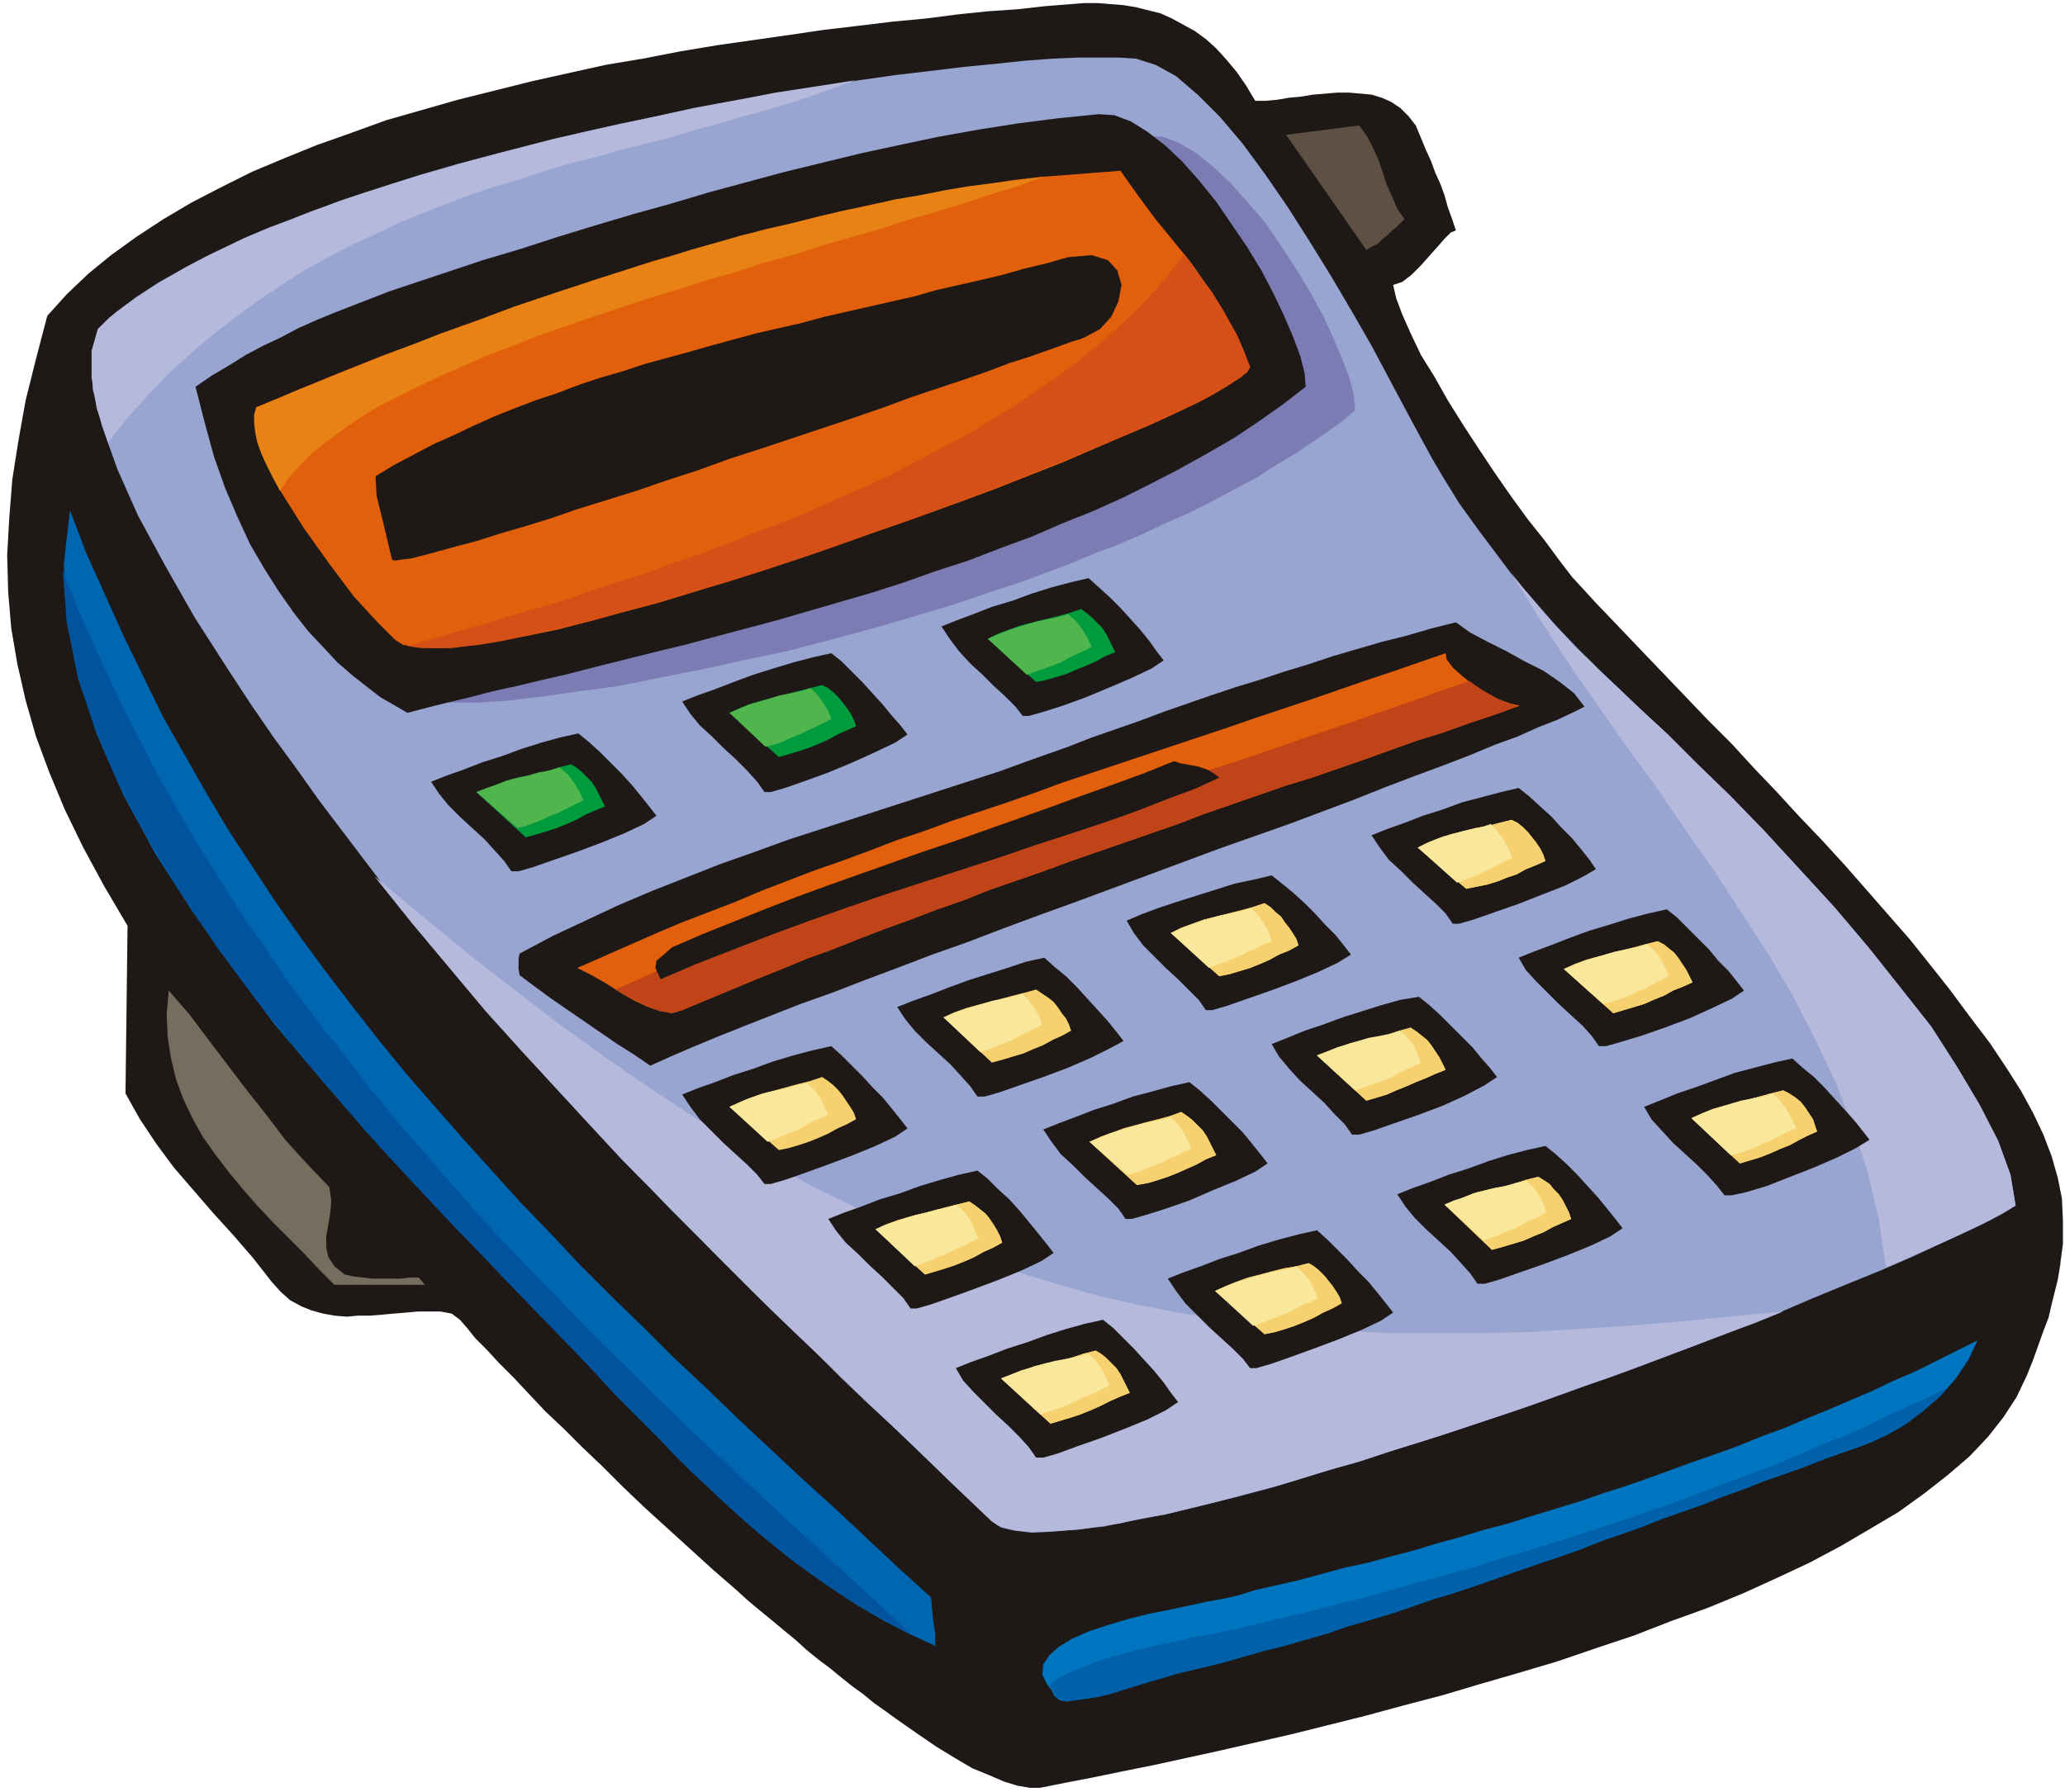 <svg xmlns="http://www.w3.org/2000/svg" fill-rule="evenodd" height="1.742in" preserveAspectRatio="none" stroke-linecap="round" viewBox="0 0 2007 1742" width="2.007in"><style>.pen1{stroke:none}.brush2{fill:#1e1916}.brush6{fill:#e2600c}.brush11{fill:#f7d170}.brush12{fill:#f9e89b}.brush13{fill:#b5badd}.brush14{fill:#009b3d}.brush15{fill:#4fb54c}</style><path class="pen1 brush2" d="M1220 98h10l11-1 12-2 11-1 12-2 12-1 12-1h11l11 1 11 1 10 3 9 4 9 6 8 8 7 9 5 12 5 12 5 11 4 11 5 11 4 11 3 11 4 11 4 12-5 2-6 6-7 8-8 9-8 9-9 9-9 7-9 3 3 13 6 16 8 18 10 21 13 21 13 23 15 24 15 23 16 24 16 23 16 22 16 20 14 19 13 17 12 13 10 11 22 23 22 23 22 23 22 23 22 23 23 23 22 24 22 23 22 24 22 23 22 24 21 24 21 24 21 24 20 25 19 24 20 27 19 25 16 24 14 22 12 22 10 21 8 21 6 21 4 20 1 22v22l-3 23-2 12-3 12-3 12-3 13-5 13-5 14-5 14-6 15-10 21-13 20-15 19-18 19-21 18-23 18-25 18-27 16-29 17-30 16-32 15-33 15-34 14-36 13-36 14-36 12-38 13-37 11-38 11-37 11-38 10-37 10-36 9-36 9-35 8-35 8-32 7-32 7-30 6-29 6-26 5-25 5h-10l-12-2-13-4-14-6-17-7-17-10-18-11-19-13-10-7-10-7-11-8-10-7-11-9-11-8-10-8-11-9-12-9-11-9-11-10-11-9-12-10-11-9-12-10-11-10-23-20-22-20-22-20-22-20-21-20-20-20-20-19-18-18-18-17-16-17-15-16-14-14-12-13-11-11-8-10-7-8-8-6-11-2h-22l-11 1-12 1-11 1-12 1h-12l-11 1-12-1-11-2-11-3-10-4-11-6-9-8-9-10-18-23-19-22-20-22-19-22-19-22-17-23-16-24-14-25 2-163-23-39-20-37-18-37-15-36-13-35-10-35-8-35-6-35-3-35-1-36 2-36 3-38 6-38 7-39 10-40 11-42 19-21 21-20 22-18 25-18 26-17 27-16 29-15 30-15 31-13 32-13 34-12 33-12 35-10 35-10 36-9 36-9 36-8 36-8 36-6 36-7 36-6 35-5 35-5 34-5 34-4 33-4 32-3 31-4 29-3 29-2 27-3 25-2 13-1h13l12 1 13 1 12 2 12 3 12 3 11 5 11 6 11 6 11 8 10 9 10 11 10 12 9 13 9 15z"/><path class="pen1" style="fill:#99a5d1" d="m1959 1172-13 8-17 9-21 10-24 11-26 12-30 13-32 13-34 14-35 15-38 15-39 15-40 15-41 15-41 15-42 15-42 14-42 14-42 13-41 13-40 12-39 12-37 10-36 9-33 8-32 6-29 6-27 3-23 2-20 1-17-2-13-3-9-6-24-23-25-24-24-23-24-23-25-23-24-23-24-24-24-23-24-23-24-24-23-23-24-24-24-24-23-24-24-24-23-25-23-25-23-25-23-26-23-26-23-26-23-26-22-28-23-27-22-28-22-29-22-29-22-29-22-31-22-30-22-32-21-32-34-53-29-51-26-48-20-45-15-42-9-36-1-32 6-26 17-16 20-15 23-15 25-14 27-14 29-14 32-13 33-13 34-12 36-12 37-12 38-11 39-10 39-10 40-10 40-9 39-8 40-8 39-7 38-7 38-6 37-6 35-5 34-4 33-4 31-3 28-3 27-2 24-1h41l16 1 19 6 20 11 21 18 22 22 22 26 22 30 22 32 21 33 21 34 20 34 19 33 17 32 16 30 14 26 12 22 10 17 16 26 18 25 18 24 18 24 20 23 20 23 21 22 21 21 18 17 22 21 27 25 29 29 32 31 33 34 34 37 34 37 33 39 31 39 30 38 25 39 22 37 18 35 12 33 5 30z"/><path class="pen1" style="fill:#7c7cb5" d="m1317 399-17 14-19 13-19 13-20 12-20 13-21 11-22 12-22 11-23 10-23 11-23 10-24 9-24 10-24 9-24 9-25 8-38 13-40 12-41 12-41 11-42 11-43 9-41 9-41 8-39 8-38 5-35 5-33 4-29 2h-26l-22-1-17-3-12-6-12-7-12-8-11-8-11-10-11-12-11-13-10-15-10-16-10-19-9-21-9-23-9-26-9-29-8-32-8-35 16-11 17-11 16-10 17-9 17-9 17-8 17-8 18-8 17-7 18-7 18-6 18-7 18-5 18-6 18-6 18-5 37-12 37-11 36-12 37-11 36-11 37-11 37-10 36-10 37-9 38-9 37-8 38-8 38-7 39-6 39-5 39-4 15 1 16 6 17 10 16 13 17 16 17 19 17 20 15 22 15 23 14 23 12 22 10 22 9 21 7 19 4 16 1 14z"/><path class="pen1 brush2" d="m1269 376-22 17-24 17-24 16-26 15-27 15-27 14-28 14-29 13-30 12-30 13-30 11-31 12-31 10-31 11-31 10-31 9-31 9-31 9-30 8-30 8-30 8-29 7-28 7-28 7-27 7-26 6-25 6-23 5-23 6-21 5-20 5-19 5-12-7-14-8-13-10-14-11-15-13-14-15-15-16-14-18-14-20-14-22-14-24-12-26-12-28-11-31-9-33-9-35 16-11 17-10 16-10 17-9 17-8 17-9 18-8 17-7 18-7 18-7 18-7 18-6 18-6 18-6 18-6 18-6 37-11 37-12 36-11 37-11 36-10 37-11 37-10 37-10 37-9 37-9 37-8 38-8 39-7 38-6 39-5 40-4 15 1 16 6 16 10 17 13 17 16 16 18 17 21 15 22 15 22 14 23 12 23 10 21 9 21 7 19 4 16 1 13z"/><path class="pen1" style="fill:#5e5144" d="m1365 213-4 4-4 4-5 4-4 4-5 4-4 4-6 3-5 3-78-112 71-9 8 11 6 12 5 11 4 12 4 12 5 11 5 12 7 10z"/><path class="pen1 brush6" d="m1215 357-3 5-7 5-10 7-15 9-17 9-21 10-24 11-26 11-28 12-30 13-33 13-33 13-35 13-36 13-37 13-37 13-37 13-37 12-37 12-36 11-36 11-34 9-33 9-31 8-29 6-27 5-25 4-22 3h-19l-15-1-13-2-8-5-17-17-23-25-24-32-25-35-22-35-17-33-8-28 1-21 24-10 24-10 24-10 25-10 25-10 26-9 25-10 26-10 26-9 27-10 26-9 27-9 27-9 26-8 27-9 28-8 27-8 27-7 27-8 27-6 27-7 27-6 27-6 27-5 27-5 27-5 27-4 26-4 26-3 27-2 25-2 26-2 17 24 17 23 18 22 17 21 16 23 15 23 14 26 12 29z"/><path class="pen1 brush2" d="m1054 328-5 2-7 2-11 4-14 5-17 6-19 6-21 8-23 8-24 8-27 9-27 10-29 10-30 10-30 10-30 10-31 10-30 11-31 10-29 10-29 9-29 9-26 9-26 8-24 7-22 7-19 5-18 5-15 4-12 3-9 1-6 1-3-1-5-21-5-21-5-20-1-19 18-11 19-10 19-10 20-9 19-9 20-9 20-8 21-8 21-7 21-8 21-7 21-6 21-7 22-6 22-6 21-6 22-6 22-6 22-5 22-5 22-6 22-5 22-5 22-5 22-5 21-6 22-5 22-5 21-5 21-6 21-5 21-6 23-2 16 5 9 10 4 14-3 16-7 15-11 12-15 8z"/><path class="pen1" style="fill:#0066af" d="m905 1553 1 12 1 11 2 12v12l-26-12-25-13-24-14-23-15-23-16-23-17-22-18-21-18-21-19-21-20-21-20-20-21-20-20-21-21-20-22-20-21-35-36-38-40-42-43-43-46-45-49-44-51-44-52-41-55-39-55-36-56-31-57-25-57-19-56-11-56-3-55 6-53 16 42 18 40 18 40 19 39 19 39 21 37 21 37 22 37 23 35 23 35 24 34 25 34 26 34 25 32 27 33 27 31 28 32 28 31 28 31 29 30 29 31 30 30 30 29 30 30 31 29 31 30 31 29 31 29 32 29 31 29 32 30 32 29z"/><path class="pen1" style="fill:#00549e" d="m61 555 16 40 18 40 18 39 19 38 19 37 21 37 21 36 22 35 22 35 24 34 23 34 25 33 25 32 25 32 26 32 27 31 27 31 27 31 28 30 29 30 28 29 29 30 30 29 29 29 30 29 31 29 30 28 31 29 31 28 31 29 31 28 31 29-24-12-23-13-22-14-22-15-21-15-21-17-21-17-20-18-19-18-20-18-19-20-19-19-19-19-19-20-19-20-19-20-32-33-36-37-38-40-40-42-41-44-41-47-41-48-40-50-38-51-35-52-32-53-28-52-23-53-17-53-11-52-4-51z"/><path class="pen1 brush2" d="m632 1036-16-11-16-10-16-11-16-11-16-11-16-11-15-11-16-12-1-6v-10l1-5 32-17 32-15 32-15 33-14 33-13 33-13 34-12 33-12 34-11 34-11 34-11 34-11 34-11 34-11 33-12 34-12 23-9 23-8 23-8 24-9 23-8 23-8 24-8 23-7 24-8 23-7 24-8 24-7 24-7 24-6 24-7 24-6 14 10 17 9 18 9 18 10 18 9 16 11 14 11 10 13-12 6-15 7-18 7-20 9-22 8-24 10-26 10-27 10-29 11-30 12-32 12-32 12-34 12-34 12-35 13-35 13-35 13-35 13-36 13-35 13-34 13-34 12-34 13-32 12-31 12-31 11-28 11-28 11-25 10-24 10-21 9-20 9z"/><path class="pen1 brush6" d="m561 941 25-11 25-11 25-11 26-11 26-10 26-10 26-11 26-10 26-10 26-9 27-10 26-10 27-9 27-10 27-9 27-9 26-9 27-10 27-9 27-9 27-9 27-9 27-9 27-9 26-9 27-9 27-9 26-9 26-9 27-9 26-9 26-9 1 6 6 8 9 8 11 9 13 8 12 6 11 4 9 2-25 9-24 8-25 9-26 8-25 9-25 9-26 9-26 9-26 8-26 9-26 9-26 9-26 10-26 9-26 9-26 9-26 9-27 10-26 9-26 9-25 10-26 9-26 10-25 9-26 10-25 10-25 9-24 10-25 10-24 10-24 10-24 10-10 3-11-2-12-4-13-6-14-8-14-9-14-8-14-7z"/><path class="pen1" style="fill:#c14419" d="m598 962 25-11 24-11 25-10 25-10 26-11 25-10 26-10 25-9 26-10 26-10 26-9 26-9 27-10 26-9 26-9 27-9 26-9 26-9 27-9 26-9 27-9 26-9 26-8 27-9 26-9 26-9 27-9 26-9 26-9 26-9 25-9 26-9 7 5 6 4 7 4 7 4 6 3 6 2 5 2h5l-25 9-24 8-25 9-26 8-25 9-25 9-26 9-26 9-26 8-26 9-26 9-26 9-26 10-26 9-26 9-26 9-26 9-27 10-26 9-26 9-25 10-26 9-26 10-25 9-26 10-25 10-25 9-24 10-25 10-24 10-24 10-24 10-6 2h-7l-8-1-8-3-8-3-9-5-10-5-9-5z"/><path class="pen1 brush2" d="m642 952-5-11 1-7 6-5 9-8 30-13 30-12 30-12 31-12 30-11 31-11 31-11 31-11 30-10 31-11 31-11 31-11 30-11 31-11 30-11 30-12 6 2 6 1 5 1 6 1 6 2 5 2 5 3 5 4-24 11-27 10-28 11-31 11-33 11-34 11-35 12-37 12-37 12-37 12-38 13-37 13-38 14-36 14-36 14-35 15z"/><path class="pen1" style="fill:#776d5e" d="m335 1239 9 2 9 1 9 1h27l9-1h9l6 7h-88l-15-15-14-15-16-16-15-15-15-16-14-16-14-17-13-17-12-17-10-18-9-19-7-19-5-21-3-20-1-22 2-23 20 23 18 24 19 25 19 25 19 24 19 25 21 23 21 22 2 13-1 12-2 12-2 11v10l2 10 6 9 10 8z"/><path class="pen1 brush2" d="m1092 1012-13 7-18 9-23 10-24 9-23 8-20 7-14 4h-7l-7-10-9-10-10-11-12-11-12-11-11-11-9-11-8-12 15-6 17-6 18-7 19-7 19-6 19-6 18-6 18-4 10 9 11 9 11 11 10 11 10 11 10 11 8 10 7 9z"/><path class="pen1 brush11" d="m1041 1002-9 5-9 4-9 5-10 4-9 4-10 3-10 3-11 3-47-44 11-5 11-4 11-3 12-3 11-3 11-3 12-3 11-3 6 4 6 4 5 4 4 5 4 6 4 5 3 6 2 6z"/><path class="pen1 brush12" d="m1013 996-7 4-7 3-8 4-7 4-8 3-7 3-8 3-8 3-36-34 9-4 9-3 9-3 10-3 10-3 10-2 10-2 10-3 6 7 6 8 4 7 3 8z"/><path class="pen1 brush13" d="m1733 1275-27 11-27 10-29 11-29 11-29 11-30 11-30 10-30 11-31 11-30 10-30 10-31 10-29 9-30 10-29 8-29 9-27 8-28 7-26 7-25 6-24 6-23 4-22 5-21 3-19 3-17 1-16 1h-14l-12-1-11-2-8-3-6-4-39-37-38-37-39-37-38-37-39-37-38-37-38-38-37-38-38-38-37-39-37-40-37-40-37-41-36-43-36-43-36-45 47 39 45 37 45 35 43 33 43 31 42 29 41 27 41 26 40 23 40 22 39 19 40 19 39 16 39 15 39 13 39 12 39 11 39 9 40 8 40 6 41 5 42 4 42 3 43 2h88l46-1 47-3 48-3 49-4 51-5 52-5z"/><path class="pen1 brush2" d="m1313 928-13 8-19 9-22 9-24 9-23 8-20 7-14 4h-6l-7-10-10-10-10-10-12-11-11-11-11-11-9-12-7-12 14-6 16-6 18-6 19-6 19-6 19-6 19-4 17-4 10 8 11 9 11 10 10 10 10 11 10 10 8 10 7 9z"/><path class="pen1 brush11" d="m1262 919-9 5-10 4-9 5-9 4-10 4-10 3-10 3-10 2-47-42 10-5 11-4 11-4 12-3 12-3 12-3 11-3 12-4 6 4 5 5 5 4 4 6 4 5 4 6 3 5 2 6z"/><path class="pen1 brush11" d="m1262 919-9 5-10 4-9 5-9 4-10 4-10 3-10 3-10 2-47-42 10-5 11-4 11-4 12-3 12-3 12-3 11-3 12-4 6 4 5 5 5 4 4 6 4 5 4 6 3 5 2 6z"/><path class="pen1 brush12" d="m1236 915-8 3-7 4-8 3-7 4-8 3-7 3-8 3-8 3-37-34 9-4 10-4 9-3 10-3 10-3 10-2 10-2 10-3 7 7 5 7 5 9 3 9z"/><path class="pen1 brush2" d="m1551 845-12 7-18 9-23 9-23 9-23 8-20 7-14 4h-6l-7-10-9-9-11-10-12-11-11-11-12-11-9-12-8-12 15-6 17-6 18-7 19-6 19-7 19-5 19-5 17-4 10 8 11 10 11 10 10 11 10 10 9 11 8 10 6 9z"/><path class="pen1 brush11" d="m1502 837-9 4-10 4-9 5-9 3-10 4-10 3-10 2-10 2-47-40 10-5 11-4 11-4 12-3 12-3 12-2 11-3 12-3 6 3 5 4 5 5 4 5 4 5 4 6 3 6 2 6z"/><path class="pen1 brush11" d="m1502 837-9 4-10 4-9 5-9 3-10 4-10 3-10 2-10 2-47-40 10-5 11-4 11-4 12-3 12-3 12-2 11-3 12-3 6 3 5 4 5 5 4 5 4 5 4 6 3 6 2 6z"/><path class="pen1 brush12" d="m1470 834-7 3-6 3-7 4-7 3-6 3-7 3-7 3-7 2-38-34 8-4 9-4 8-3 9-2 10-3 9-2 9-2 9-3 7 8 6 8 4 8 4 9z"/><path class="pen1 brush2" d="m882 1097-12 8-19 9-22 9-24 9-22 8-20 7-14 4h-6l-7-9-10-10-11-10-12-11-11-11-12-12-9-12-8-12 15-6 17-6 18-7 19-6 19-7 20-6 19-5 18-4 10 9 10 10 10 10 10 11 10 10 9 11 8 10 7 9z"/><path class="pen1 brush11" d="m832 1088-9 5-9 4-9 5-9 4-10 4-9 3-10 3-10 2-48-42 11-5 10-4 11-4 12-3 11-3 11-3 12-3 12-4 6 4 5 4 5 5 4 5 4 6 4 6 3 5 2 6z"/><path class="pen1 brush12" d="m805 1083-7 4-8 3-7 4-7 4-7 3-8 3-7 3-8 3-37-34 9-4 9-4 9-3 10-3 9-2 10-2 9-3 10-2 7 6 6 8 4 8 4 8z"/><path class="pen1 brush2" d="m638 793-12 8-19 9-22 9-24 9-23 8-20 7-14 4h-7l-7-10-9-10-10-11-12-11-12-11-11-11-9-11-8-12 15-6 17-6 18-7 19-6 19-7 19-6 18-5 18-4 10 8 11 10 10 10 11 11 10 11 9 11 8 10 7 9z"/><path class="pen1 brush14" d="m588 784-10 4-9 4-9 5-9 4-10 4-9 3-10 3-11 3-48-44 11-4 11-4 11-4 12-3 12-2 11-3 12-4 12-3 5 3 5 4 5 5 5 5 4 6 3 6 3 6 3 6z"/><path class="pen1 brush15" d="m567 778-8 4-8 4-8 4-8 3-8 4-8 3-8 3-8 2-40-35 10-4 9-3 10-4 11-3 10-2 10-3 11-2 10-3 8 7 6 8 5 8 4 9z"/><path class="pen1 brush2" d="m882 714-12 8-19 9-22 10-24 10-22 8-20 7-14 4h-6l-7-10-10-11-11-11-12-11-11-11-12-11-9-11-8-12 15-6 17-6 18-7 19-7 19-6 20-6 19-5 18-4 10 8 10 10 10 10 10 11 10 11 9 11 8 9 7 9z"/><path class="pen1 brush14" d="m832 706-9 4-9 4-9 5-9 4-10 4-9 3-10 3-10 3-48-43 11-5 10-4 11-3 12-3 11-3 11-3 12-3 12-3 6 3 5 4 5 5 4 5 4 5 4 6 3 6 2 6z"/><path class="pen1 brush15" d="m808 699-8 4-8 4-7 3-8 4-8 3-8 4-9 3-8 2-35-33 9-4 10-4 10-3 10-3 10-3 10-2 10-2 10-3 7 7 5 7 5 8 3 8z"/><path class="pen1 brush2" d="m1131 642-12 8-19 9-21 9-24 10-22 8-19 6-14 4h-6l-7-9-10-10-11-10-11-11-12-11-11-12-9-12-8-12 15-6 16-6 18-7 20-6 19-7 19-6 19-5 17-4 10 9 11 10 10 10 10 11 9 10 9 11 7 10 7 9z"/><path class="pen1 brush14" d="m1084 634-10 4-9 5-9 4-10 4-9 4-10 3-10 3-10 2-47-42 10-5 11-4 11-4 12-3 12-3 12-3 11-3 12-4 5 4 5 4 5 5 5 5 4 6 3 6 3 6 3 6z"/><path class="pen1 brush15" d="m1061 629-8 4-7 3-8 4-7 4-8 3-8 3-9 3-8 3-38-35 9-4 10-4 9-3 10-3 10-3 10-2 10-2 10-3 8 7 6 8 5 8 4 9z"/><path class="pen1 brush2" d="m1232 1131-12 8-19 9-22 9-23 10-23 8-19 6-14 4h-6l-7-10-10-10-11-10-12-11-11-11-12-11-9-12-8-12 15-6 16-6 18-7 19-6 19-7 19-5 18-5 18-4 10 8 11 10 10 10 11 11 10 10 9 11 8 10 7 9z"/><path class="pen1 brush11" d="m1182 1123-10 4-9 5-9 4-9 4-10 4-9 3-10 3-11 2-46-42 11-5 11-4 11-4 11-3 11-3 12-3 11-3 11-4 6 4 5 4 5 5 5 5 4 6 3 6 3 6 3 6z"/><path class="pen1 brush11" d="m1182 1123-10 4-9 5-9 4-9 4-10 4-9 3-10 3-11 2-46-42 11-5 11-4 11-4 11-3 11-3 12-3 11-3 11-4 6 4 5 4 5 5 5 5 4 6 3 6 3 6 3 6z"/><path class="pen1 brush12" d="m1158 1117-8 3-8 4-7 3-8 4-8 3-7 3-8 3-8 2-37-32 10-4 9-4 10-3 10-3 10-3 10-2 10-2 10-3 6 6 6 8 4 8 4 9z"/><path class="pen1 brush2" d="m1455 1047-12 8-19 10-22 10-24 9-23 8-20 7-14 4h-7l-7-10-10-10-10-11-12-11-12-11-10-11-10-12-7-12 15-6 17-7 18-6 19-7 19-6 19-6 18-5 18-3 10 8 11 10 10 10 11 11 10 10 9 11 8 9 7 9z"/><path class="pen1 brush11" d="m1405 1040-10 4-9 4-10 4-9 4-10 4-9 4-10 3-10 3-48-44 11-4 11-4 11-4 12-3 11-2 12-3 12-4 11-3 6 4 5 4 5 4 4 5 4 6 4 6 3 6 3 6z"/><path class="pen1 brush11" d="m1405 1040-10 4-9 4-10 4-9 4-10 4-9 4-10 3-10 3-48-44 11-4 11-4 11-4 12-3 11-2 12-3 12-4 11-3 6 4 5 4 5 4 4 5 4 6 4 6 3 6 3 6z"/><path class="pen1 brush12" d="m1381 1033-8 4-7 3-8 4-7 4-8 3-9 3-8 3-9 3-37-34 10-4 10-4 10-3 10-3 10-3 11-2 10-2 10-3 7 7 6 7 4 9 3 8z"/><path class="pen1 brush2" d="m1695 963-12 8-19 9-22 10-24 9-23 8-20 6-14 4h-7l-7-10-9-10-11-10-12-11-11-11-11-11-10-11-7-12 15-6 16-6 18-7 19-7 20-6 19-6 19-5 18-4 10 8 10 10 10 10 11 11 9 11 10 10 8 10 7 9z"/><path class="pen1 brush11" d="m1645 955-9 4-10 4-9 5-10 4-9 4-10 3-10 3-10 3-48-43 11-5 11-4 11-3 11-3 12-3 12-3 11-3 12-3 6 3 5 4 5 4 4 5 4 6 4 6 3 6 3 6z"/><path class="pen1 brush11" d="m1645 955-9 4-10 4-9 5-10 4-9 4-10 3-10 3-10 3-48-43 11-5 11-4 11-3 11-3 12-3 12-3 11-3 12-3 6 3 5 4 5 4 4 5 4 6 4 6 3 6 3 6z"/><path class="pen1 brush12" d="m1622 949-8 4-8 4-7 4-8 3-8 4-8 3-9 3-8 2-38-34 10-4 10-4 10-3 10-3 10-3 10-2 11-2 10-3 7 6 6 8 4 8 4 9z"/><path class="pen1 brush2" d="m1024 1218-12 8-19 9-22 9-24 9-22 8-20 7-14 4h-6l-7-10-10-10-11-11-12-11-11-11-12-11-9-11-8-12 15-6 17-6 18-7 20-6 19-7 20-6 18-5 18-4 10 8 10 10 11 10 10 11 9 11 9 11 8 10 7 9z"/><path class="pen1 brush11" d="m974 1208-9 5-9 4-9 5-9 4-10 4-9 3-10 3-10 3-48-44 11-5 11-4 11-3 11-3 12-3 11-3 12-3 12-3 6 4 5 4 5 4 4 5 4 6 3 5 3 6 2 6z"/><path class="pen1 brush11" d="m974 1208-9 5-9 4-9 5-9 4-10 4-9 3-10 3-10 3-48-44 11-5 11-4 11-3 11-3 12-3 11-3 12-3 12-3 6 4 5 4 5 4 4 5 4 6 3 5 3 6 2 6z"/><path class="pen1 brush12" d="m951 1204-7 3-7 4-8 3-7 4-8 3-8 4-9 3-8 3-38-36 9-4 10-3 10-4 10-3 10-2 10-3 10-2 10-3 7 7 6 8 4 9 4 9z"/><path class="pen1 brush13" d="m1959 1172-10 6-11 6-14 7-15 7-17 8-18 8-20 9-21 9-7-47-11-46-14-44-17-43-20-42-21-41-24-41-26-40-26-40-28-40-28-41-29-40-29-41-29-42-28-43-27-44 10 13 10 12 10 12 11 12 10 11 11 12 12 11 11 11 18 17 22 21 27 25 29 29 32 31 33 34 34 37 34 37 33 39 31 39 30 38 25 39 22 37 18 35 12 33 5 30z"/><path class="pen1 brush2" d="m1354 1276-12 8-19 9-22 9-24 9-22 8-20 7-14 4h-6l-7-9-10-10-11-10-12-11-11-11-12-12-9-12-8-12 15-6 17-6 18-7 19-6 19-7 20-6 19-5 18-4 10 9 10 10 10 10 10 11 10 10 9 11 8 10 7 9z"/><path class="pen1 brush11" d="m1304 1267-9 5-9 4-9 5-9 4-10 4-9 3-10 3-10 2-48-42 11-5 10-4 11-4 12-3 11-3 12-3 12-2 12-3 5 3 5 4 5 5 4 5 4 5 4 6 3 5 2 6z"/><path class="pen1 brush11" d="m1304 1267-9 5-9 4-9 5-9 4-10 4-9 3-10 3-10 2-48-42 11-5 10-4 11-4 12-3 11-3 12-3 12-2 12-3 5 3 5 4 5 5 4 5 4 5 4 6 3 5 2 6z"/><path class="pen1 brush12" d="m1281 1262-8 4-8 3-7 4-8 4-8 3-8 3-8 3-8 3-37-34 9-4 10-4 10-3 10-3 10-3 10-2 10-2 10-3 7 7 6 7 4 8 4 9z"/><path class="pen1 brush2" d="m1577 1194-12 8-19 9-22 9-24 9-23 8-20 7-14 4h-7l-7-10-9-10-10-11-12-11-12-11-11-11-9-11-8-12 15-6 17-6 18-7 19-6 19-7 19-6 19-5 18-4 10 8 11 10 10 10 10 11 10 11 9 11 8 10 7 9z"/><path class="pen1 brush11" d="m1527 1185-9 4-9 4-9 5-10 4-9 4-10 3-10 3-11 3-46-44 11-4 10-4 11-4 12-3 11-2 12-3 12-4 12-3 5 3 6 4 4 5 5 5 4 6 3 6 3 6 2 6z"/><path class="pen1 brush11" d="m1527 1185-9 4-9 4-9 5-10 4-9 4-10 3-10 3-11 3-46-44 11-4 10-4 11-4 12-3 11-2 12-3 12-4 12-3 5 3 6 4 4 5 5 5 4 6 3 6 3 6 2 6z"/><path class="pen1 brush12" d="m1503 1179-8 4-7 3-8 4-7 4-8 3-7 3-8 3-8 3-38-35 9-4 10-3 9-4 10-2 10-3 11-2 10-3 10-2 7 6 6 8 4 8 3 9z"/><path class="pen1 brush2" d="m1817 1108-13 8-18 9-23 10-23 9-23 9-20 6-14 3h-7l-7-9-9-10-11-11-11-10-12-11-11-12-10-11-7-12 15-6 17-7 18-6 19-7 19-7 19-5 19-5 18-4 10 9 11 9 10 10 10 11 10 11 9 10 8 10 7 9z"/><path class="pen1 brush11" d="m1766 1100-9 4-8 4-9 5-10 4-9 4-10 4-10 3-10 3-47-44 11-5 10-4 11-3 11-3 12-3 11-3 11-3 12-3 6 3 6 4 5 4 4 5 4 6 4 6 2 6 2 6z"/><path class="pen1 brush11" d="m1766 1100-9 4-8 4-9 5-10 4-9 4-10 4-10 3-10 3-47-44 11-5 10-4 11-3 11-3 12-3 11-3 11-3 12-3 6 3 6 4 5 4 4 5 4 6 4 6 2 6 2 6z"/><path class="pen1 brush12" d="m1746 1097-8 3-8 4-7 4-8 3-8 4-8 3-9 3-8 2-38-36 9-4 10-4 9-3 10-3 10-3 10-2 11-2 10-3 7 7 6 8 5 9 5 10z"/><path class="pen1 brush2" d="m1145 1363-12 8-18 9-22 9-23 9-23 8-19 7-14 4h-7l-7-10-9-10-11-11-12-11-11-11-11-11-10-11-7-12 15-6 17-6 18-7 19-6 19-7 19-6 18-5 18-4 10 8 10 10 10 10 10 11 10 11 9 11 7 10 7 9z"/><path class="pen1 brush11" d="m1098 1354-10 4-9 4-10 5-9 4-10 4-9 3-10 3-10 3-48-44 11-4 11-4 11-4 12-3 12-2 11-3 12-4 12-3 5 3 5 4 5 5 5 5 4 6 3 6 3 6 3 6z"/><path class="pen1 brush11" d="m1098 1354-10 4-9 4-10 5-9 4-10 4-9 3-10 3-10 3-48-44 11-4 11-4 11-4 12-3 12-2 11-3 12-4 12-3 5 3 5 4 5 5 5 5 4 6 3 6 3 6 3 6z"/><path class="pen1 brush12" d="m1078 1347-8 4-8 4-8 3-8 4-9 4-8 3-9 3-9 3-38-35 10-4 10-4 11-3 10-3 11-3 11-2 11-2 11-3 7 7 5 7 5 9 3 8z"/><path class="pen1" style="fill:#0075bf" d="m1037 1654-7-1-5-4-3-6-4-5-5-10 1-10 6-9 9-8 13-8 16-7 18-6 20-6 20-5 20-4 19-4 18-4 17-3 13-3 10-3 6-2 22-5 22-5 22-6 22-6 23-5 22-6 23-6 23-7 22-6 23-7 23-6 22-7 23-7 23-7 23-8 22-7 23-8 22-8 22-8 23-8 22-8 22-9 22-8 21-9 22-9 21-9 21-9 21-10 21-9 20-10 20-10 20-10-9 19-12 18-14 16-17 15-17 13-19 11-20 9-20 7-20 7-20 8-20 7-20 7-20 8-20 7-20 8-20 7-20 7-20 8-20 7-20 7-20 8-20 7-21 7-20 7-20 7-20 7-21 7-20 6-20 7-21 7-20 6-21 6-20 7-21 6-21 6-20 5-21 6-21 6-21 5-21 5-13 4-14 4-13 4-13 4-13 4-13 3-14 2-14 2z"/><path class="pen1" style="fill:#0060aa" d="m1020 1638 8-6 11-6 12-5 13-5 15-5 15-4 16-4 16-4 16-3 15-4 14-2 13-3 11-2 10-2 7-2 4-1 21-5 21-5 21-5 22-6 21-5 22-6 21-6 22-6 22-6 22-6 21-7 22-6 22-7 22-7 22-7 21-7 22-7 22-8 21-7 22-8 21-8 21-8 22-8 21-8 20-9 21-9 21-8 20-9 20-10 20-9 20-9 19-10-10 11-12 10-12 9-12 9-13 7-14 7-13 5-14 5-20 7-20 8-20 7-20 7-20 8-20 7-20 8-20 7-20 7-20 8-20 7-20 7-20 8-20 7-21 7-20 7-20 7-20 7-21 7-20 6-20 7-21 7-20 6-21 6-20 7-21 6-21 6-20 5-21 6-21 6-21 5-21 5-13 4-14 4-13 4-13 4-13 4-13 3-14 2-14 2-6-1-5-4-3-6-3-5z"/><path class="pen1" style="fill:#e88214" d="m272 477-7-13-6-12-5-11-4-11-2-10-1-9v-8l2-7 22-9 21-9 23-9 22-9 23-9 22-9 24-9 23-9 24-8 23-9 24-9 24-8 24-8 25-8 24-8 25-8 24-7 25-8 25-7 24-7 25-6 25-6 25-6 24-6 25-5 25-6 24-4 25-5 24-4 24-3 24-3 24-3-25 9-26 8-27 9-27 8-27 8-28 9-28 8-28 8-28 9-29 8-28 9-28 8-28 9-27 8-27 9-27 9-26 9-26 9-25 10-24 9-23 10-23 10-21 10-20 10-20 10-18 11-16 11-16 12-14 11-12 12-11 12-9 13z"/><path class="pen1" style="fill:#d64f16" d="m1215 357-3 4-6 6-10 6-13 8-16 9-20 9-21 10-25 11-26 11-29 12-30 12-31 13-33 12-34 13-35 13-35 12-36 13-35 12-36 12-35 11-35 10-34 10-32 9-32 9-30 7-28 6-26 6-24 4-21 2-19 1h-16l-13-2 24-7 24-7 25-7 25-8 26-7 26-8 26-9 27-9 27-8 26-10 27-9 27-10 27-11 27-10 27-11 26-12 26-11 26-12 25-13 24-13 25-13 23-14 23-14 22-15 22-15 20-15 20-16 18-16 18-17 17-18 15-18 14-18 9 12 9 13 9 12 8 13 8 14 8 14 7 16 6 16z"/><path class="pen1 brush13" d="m105 430-11-33-5-30v-26l6-21 11-11 13-10 14-10 15-10 17-10 17-10 19-10 19-9 21-10 21-9 22-8 23-9 24-9 24-8 25-8 26-8 25-7 27-8 26-7 27-7 27-7 27-6 27-6 28-6 27-6 27-6 27-5 27-5 26-5 26-4 26-4 25-4-22 8-22 8-22 7-23 7-23 6-23 7-23 6-23 7-24 6-24 6-24 7-24 6-24 7-24 8-24 7-24 8-24 9-23 9-24 10-23 11-24 11-23 12-23 13-22 14-22 15-22 16-22 17-21 18-21 19-20 21-20 22-19 24z"/></svg>
